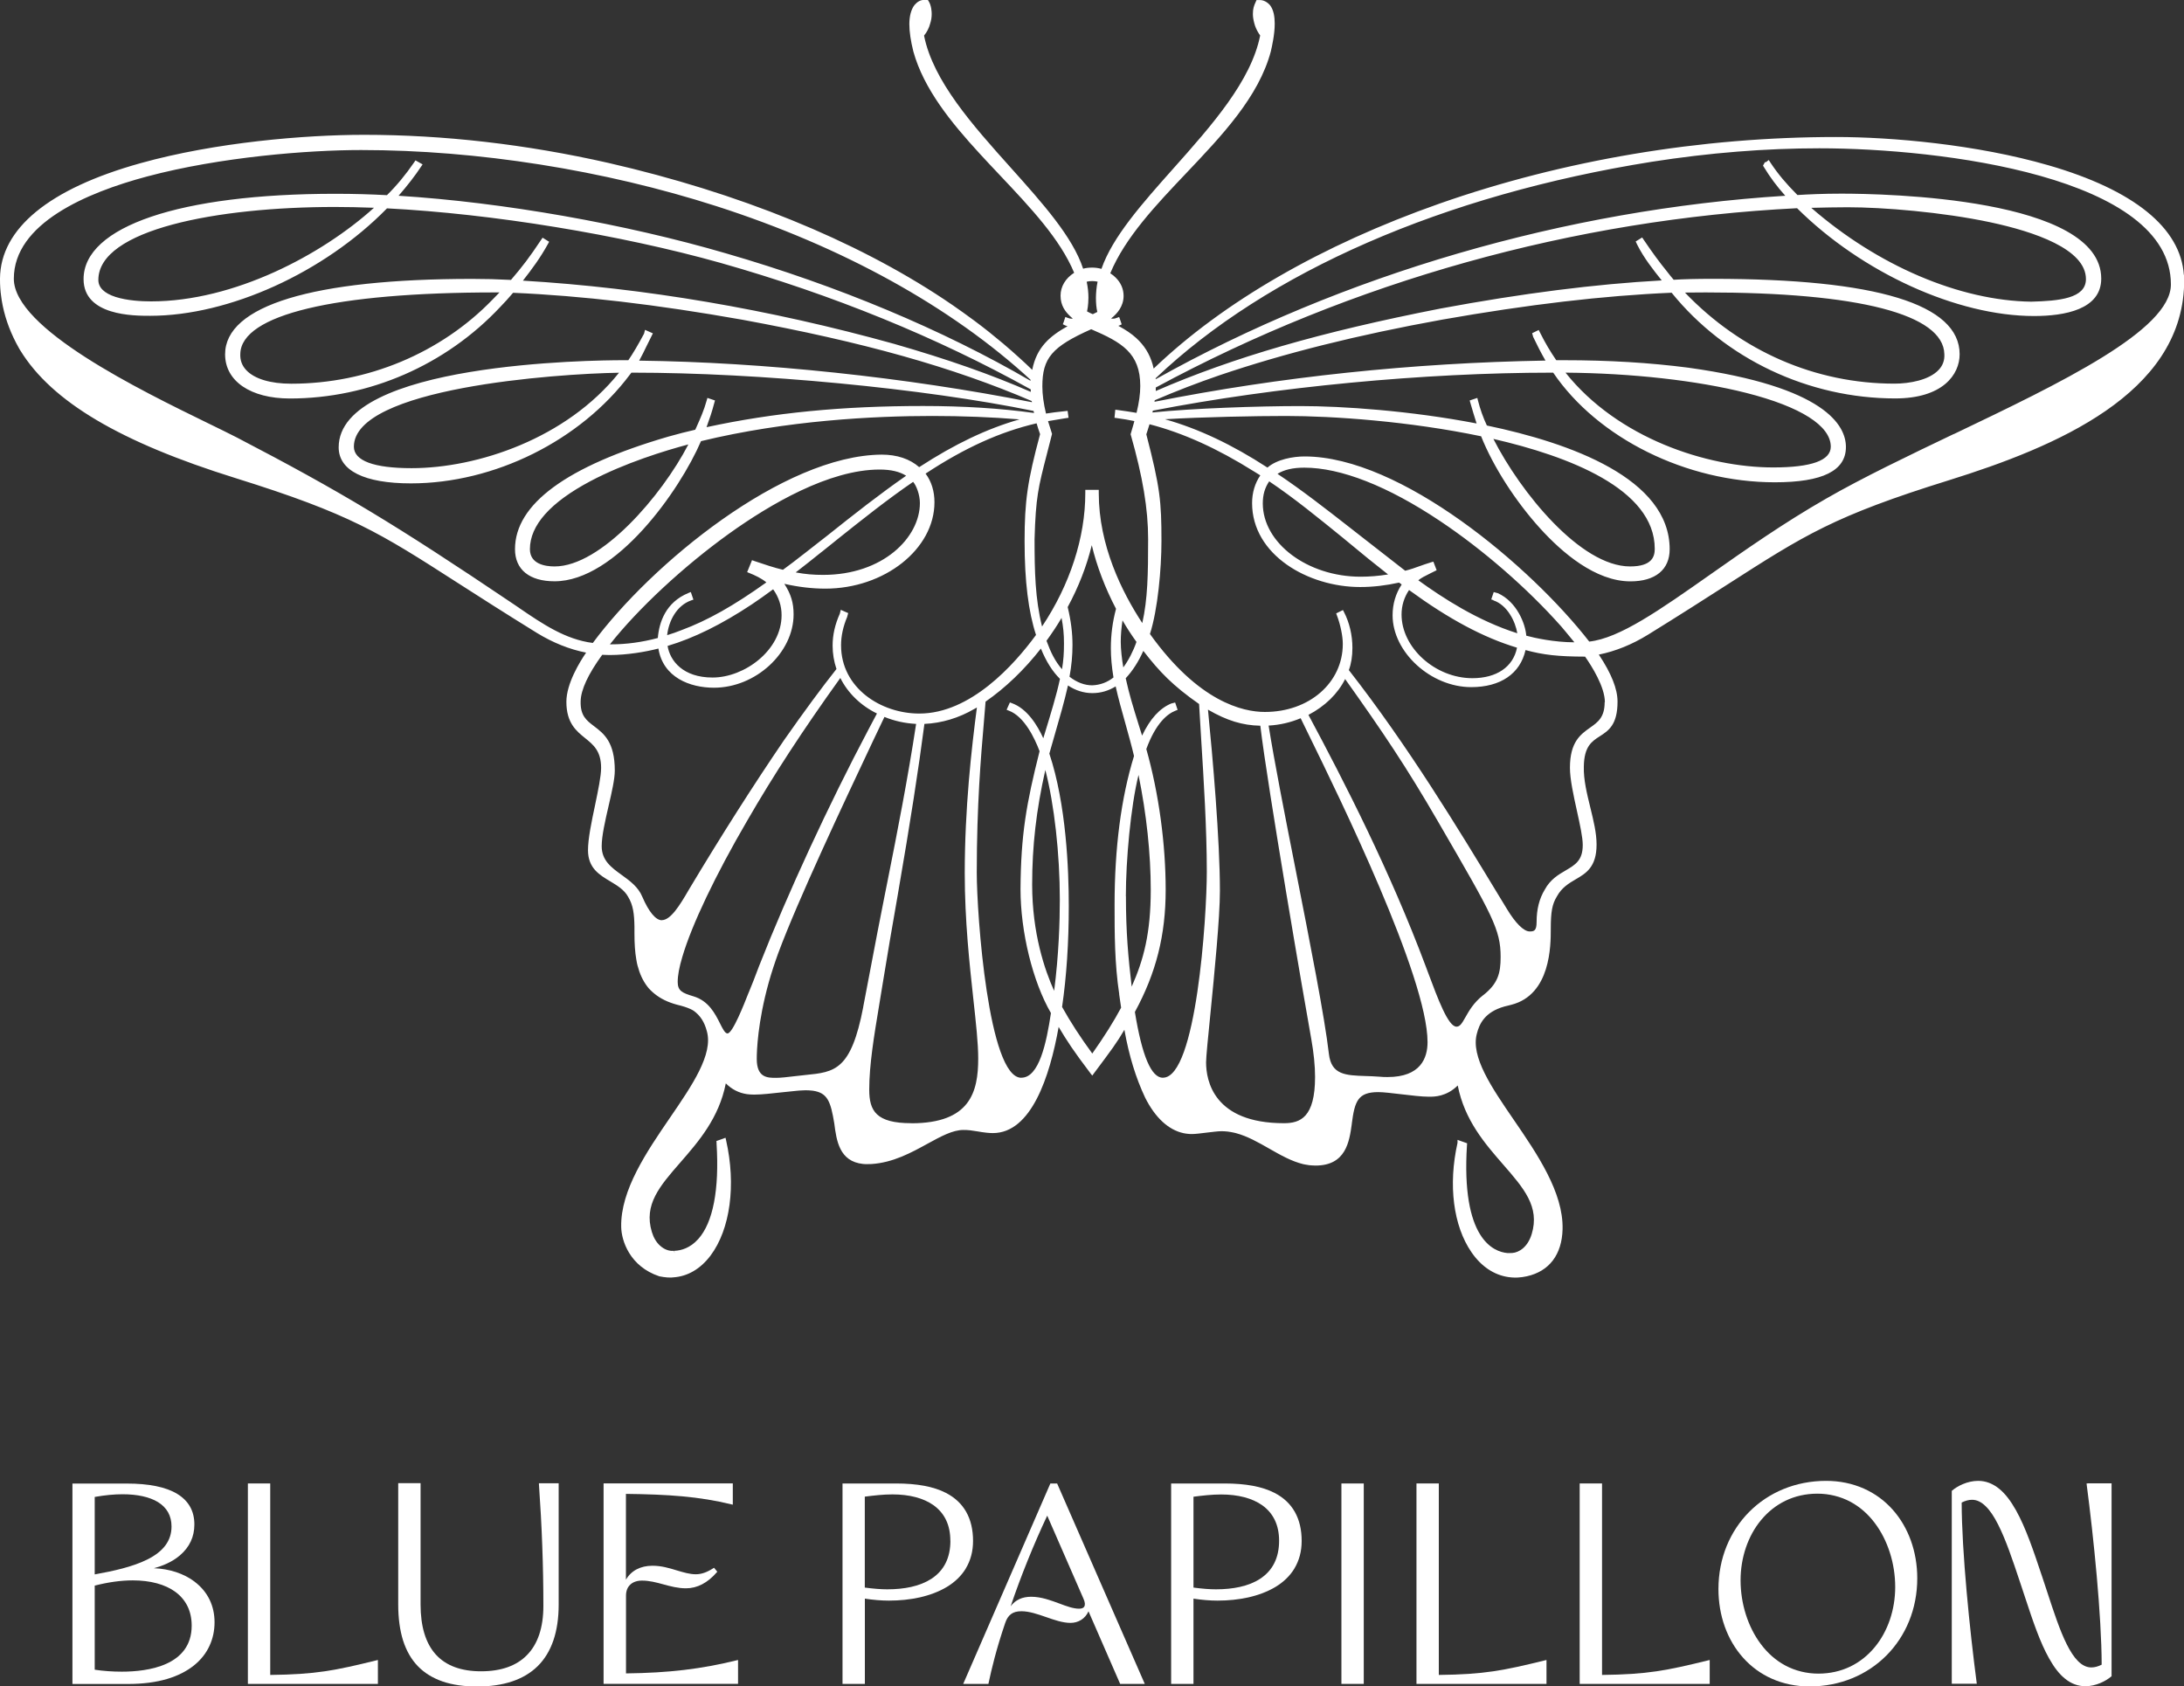 <svg xmlns="http://www.w3.org/2000/svg" id="Layer_1" data-name="Layer 1" viewBox="0 0 300 231.66"><rect x="0" y="0" width="300" height="231.66" fill="#333333" stroke="none"/><defs><style>      .cls-1 {        fill: #fff;      }    </style></defs><path class="cls-1" d="m299.98,37.77c-.43-6.46-6.86-11.67-18.58-15.06-9.9-2.87-21.57-3.89-29.19-3.89-18.61,0-37.44,3.17-54.48,9.15-16.15,5.68-29.71,13.51-39.26,22.66-.33-1.53-1-2.79-2.02-3.83-.12-.13-.25-.25-.38-.37-.65-.59-1.43-1.12-2.45-1.67.07-.02.14-.05.2-.08l.26-.12-.24-.71-.11-.3-.34.12c-.2.08-.31.11-.54.11-.08,0-.16-.01-.23-.03.85-.66,1.72-1.68,1.72-3.11,0-.94-.38-1.81-1.08-2.5-.11-.11-.22-.21-.33-.3-.13-.1-.27-.2-.42-.3,2.04-4.92,6.31-9.41,10.44-13.76,4.89-5.15,9.95-10.47,11.61-16.7.16-.7.54-2.33.54-3.83,0-1.03-.18-1.82-.52-2.35l-.04-.06s-.06-.09-.09-.13c-.37-.43-.89-.7-1.36-.7h-.49l-.08.18c-.3.64-.42,1.02-.42,1.74,0,.39.07.81.2,1.29.11.44.31.89.6,1.36.04.07.09.14.13.19.02.04.05.07.07.11-1.24,6.25-6.66,12.35-11.91,18.25-4.31,4.84-8.38,9.42-9.89,13.8-.46-.12-.87-.17-1.26-.17-.49,0-.89.05-1.26.15-1.43-4.37-5.55-8.97-9.9-13.83-5.27-5.88-10.71-11.95-11.95-18.19.4-.48.69-1.06.84-1.65.14-.43.21-.85.21-1.32,0-.26-.03-1.17-.44-1.79l-.09-.14h-.51c-.49,0-.92.23-1.33.71-.46.61-.7,1.52-.7,2.63,0,1.02.19,2.31.55,3.74,1.43,5.17,5.22,9.79,9.1,14.02.42.45.84.91,1.26,1.36.49.52.98,1.04,1.47,1.56,4.28,4.53,8.32,8.81,10.26,13.46-1.19.76-1.87,1.89-1.87,3.15,0,1.38.69,2.22,1.3,2.8.05.05.1.09.15.14.07.07.15.13.23.2-.05.01-.09.02-.14.02-.19,0-.34-.03-.57-.12l-.31-.12-.24.73-.11.27.26.13c.1.05.23.1.39.14-2.4,1.35-4.24,2.86-4.85,6-.58-.57-1.17-1.12-1.76-1.65-.7-.64-1.45-1.3-2.23-1.96-1.27-1.07-2.58-2.12-3.91-3.11-.52-.38-1.04-.77-1.55-1.13-.03-.02-.06-.05-.07-.05-.92-.66-1.79-1.26-2.65-1.83-12.28-8.15-28.2-14.61-46.05-18.7-11.31-2.56-22.6-3.86-33.56-3.86-8.1,0-20.42,1.02-30.72,3.9C6.73,25.92.07,31.4,0,38.25c0,.05,0,.09,0,.14,0,.79.05,1.57.16,2.32.03.21.06.41.09.63l.02.1c.01.07.02.14.04.22.02.13.04.25.07.37.41,1.97,1.16,3.92,2.21,5.77.05.09.11.19.16.28l.06.09c4.32,7.01,13.7,12.57,29.52,17.5,15.77,4.92,19.79,7.49,30.51,14.38,3.03,1.94,6.45,4.14,10.84,6.85.03.02.06.04.08.05,2.19,1.34,4.46,2.25,6.75,2.7-.89,1.3-2.71,4.26-2.71,6.76,0,2.91,1.37,4.01,2.57,4.98,1.13.91,2.2,1.77,2.2,4.09,0,1.16-.41,3.08-.83,5.12-.48,2.26-.97,4.6-.97,6.19,0,2.45,1.55,3.38,3.06,4.28.98.59,1.91,1.15,2.45,2.12.69,1.14.84,2.33.87,4.12v.07c0,.27,0,.56,0,.86,0,1.4.08,2.56.25,3.54.02.12.04.23.06.33,0,.05.02.1.03.17l.08.34c.3,1.15.73,2.08,1.32,2.86.07.09.15.19.22.28.08.09.16.18.24.25.06.07.13.13.19.18.05.05.09.09.13.12.08.07.16.14.25.21.08.07.17.13.26.2.88.65,1.97,1.11,3.31,1.42.68.18,1.24.39,1.71.65l.06.06h.03c.91.66,1.48,1.55,1.81,2.82.88,3.17-2.01,7.4-5.07,11.87-3.19,4.66-6.8,9.95-6.7,15,.03,1.88,1.17,5.43,5.23,6.78.37.08.74.13,1.11.16.13.01.25.01.38.01h.19s.22-.02.22-.02c1.98-.12,3.75-1.15,5.14-2.99,2.71-3.61,3.53-9.69,2.14-15.84l-.08-.35-.34.13-.54.19-.37.13.02.24s0,.1,0,.12c.39,6.31-.48,10.84-2.52,13.11-1.13,1.26-2.38,1.57-3.21,1.61h-.06s.02.32.02.32l-.06-.31s-.08,0-.12,0-.08,0-.13,0c-.04,0-.08,0-.12,0-.32-.02-.96-.15-1.59-.74-.49-.45-.86-1.07-1.1-1.86-1.14-3.75,1.09-6.31,3.91-9.54,2.49-2.86,5.31-6.09,6.25-10.87.82.82,1.79,1.32,2.9,1.48.09.01.18.02.28.03.26.03.49.03.65.03h.2c.9,0,2.32-.16,3.68-.31.74-.08,1.44-.16,2.04-.21l.34-.03c.05,0,.1,0,.17-.01.24-.02.45-.03.64-.03h.07c.28,0,.54.01.79.04l.2.02c2.04.29,2.45,1.53,2.94,4.49.3,2.33.68,5.23,3.95,5.57.1.01.2.02.3.02.1,0,.2,0,.3,0,0,0,.14,0,.14,0,.14,0,.28,0,.43-.01,2.95-.19,5.47-1.57,7.69-2.79,1.86-1.02,3.46-1.89,4.92-1.89.16,0,.32,0,.48.01.16.01.31.03.47.04.34.04.68.1,1.01.15.41.07.83.14,1.24.18.31.03.59.05.85.05,5.28,0,7.82-7.74,9.04-14.58,1.15,1.93,2.03,3.28,4.32,6.3.01.02.03.04.04.06l.26.32.25-.34c2.43-3.25,3.08-4.11,4.16-5.95.65,3.62,1.57,6.6,2.85,9.32,1.38,2.75,3.2,4.43,5.27,4.88.17.04.34.06.51.08.2.03.41.04.65.04.48,0,1.25-.1,2.06-.2.76-.09,1.54-.19,1.99-.19.28,0,.57.02.86.05h.03s.03.01.03.01c.21.03.44.06.75.13.1.02.2.05.3.07,1.6.42,3.12,1.29,4.59,2.13,1.51.86,3.06,1.75,4.69,2.14.11.03.23.05.31.06.06.02.12.02.14.02h0c.11.02.22.04.35.06.13.02.26.03.39.03.16.01.32.02.48.02,4.2,0,4.65-3.31,4.99-5.73v-.05c.4-3.06.83-4.31,3.64-4.31.71,0,1.92.15,3.2.3,1.36.16,2.77.33,3.67.33h.22c.59,0,2.27,0,3.82-1.54.94,4.79,3.76,8.01,6.25,10.87,2.82,3.24,5.05,5.79,3.91,9.54-.55,1.81-1.75,2.53-2.67,2.6h-.05c-.08,0-.18.01-.28.01-.08,0-.15,0-.22,0-.02,0-.11,0-.11,0-1.94-.17-6.38-1.96-5.56-14.84l.02-.24-.9-.32-.42-.15v.41c-1.3,5.79-.58,11.41,1.92,15.03,1.34,1.95,3.1,3.13,5.08,3.41.15.02.3.04.46.05.15.01.29.02.44.02.13,0,.26,0,.39-.01.4-.02.82-.08,1.23-.17,3.08-.68,4.82-2.98,4.91-6.46.13-5.06-3.5-10.36-6.7-15.03-3.06-4.46-5.94-8.68-5.07-11.85.34-1.33,1.08-2.96,3.78-3.72.15-.04.31-.08.45-.11.18-.04.36-.08.51-.13,5.41-1.39,5.41-8.17,5.41-10.4,0-2.38.19-3.42.84-4.48.68-1.24,1.65-1.8,2.58-2.35,1.41-.82,2.87-1.68,2.87-4.77,0-1.6-.42-3.3-.86-5.1-.46-1.88-.94-3.82-.89-5.61.04-2.79,1.09-3.46,2.19-4.17,1.2-.77,2.44-1.57,2.44-4.76,0-1.74-.84-3.86-2.57-6.46,2.29-.46,4.56-1.38,6.75-2.73,4.39-2.71,7.81-4.91,10.84-6.85,10.72-6.88,14.73-9.46,30.5-14.37,14.81-4.62,31.88-11.85,32.31-26.89,0-.22.01-.43.01-.65,0-.23,0-.46-.02-.68Zm-149.95.84c.28,0,.53.03.74.08-.16.7-.23,1.68-.23,2.23,0,.74.06,1.38.19,1.93l-.62.31c-.23-.1-.52-.23-.79-.38.18-.76.19-1.77.19-1.9,0-.71-.08-1.43-.24-2.18.21-.06.46-.09.75-.09Zm-.15,6.61c4.21,1.81,6.75,3.27,6.75,7.8,0,1.09-.17,2.3-.51,3.69h-.02c-.83-.14-1.62-.26-2.58-.39l-.32-.04-.11,1.11.3.04c.95.13,1.71.26,2.43.41l-.07.27c-.14.51-.24.87-.42,1.45l-.03.09.03.09c1.64,5.76,2.38,10.17,2.38,14.29,0,4.9-.06,8.23-.8,11.56-2.82-4.29-5.98-10.69-5.98-17.84v-.46h-1.85v.46c0,6.09-2.11,12.57-5.94,18.31-.95-3.82-1.03-7.57-1.03-12.02.16-5.74.54-7.19,1.65-11.5.21-.83.46-1.76.73-2.85l.02-.09-.55-1.75c.77-.14,1.54-.26,2.28-.38l.54-.08-.13-.95-.54.06c-.76.08-1.61.17-2.43.31-.33-1.37-.5-2.63-.5-3.73,0-3.9,1.32-5.45,6.7-7.85Zm6.23,42.95c-.45,1.29-1.1,2.55-1.81,3.51-.19-1.1-.35-2.49-.35-3.51,0-.92.08-1.87.24-2.95.55.95,1.18,1.93,1.92,2.96Zm-3.16,4.89c-.84.67-1.83,1.04-2.92,1.08-1.06,0-2.11-.4-3.12-1.18.28-1.52.41-2.94.41-4.35,0-1.68-.21-3.34-.66-5.22,1.49-2.75,2.6-5.6,3.31-8.5.67,2.83,1.85,5.93,3.33,8.74-.48,1.8-.71,3.57-.71,5.42,0,1.24.12,2.56.36,4.01Zm-6.8-4.65c0,1.36-.07,2.29-.27,3.52-.97-1.12-1.56-2.35-2.13-3.91.81-1.12,1.48-2.13,2.07-3.14.23,1.29.33,2.13.33,3.52Zm-74.82-4.89c-.31-.21-.62-.42-.93-.63-16.16-10.89-23.59-15.36-37.86-22.79-1.01-.52-2.38-1.19-3.96-1.96C19.26,53.59,1.9,45.14,1.9,38.29c0-7.58,9.96-11.82,18.31-14.05,10.05-2.68,22.12-3.63,29.39-3.63,16,0,33.34,2.74,48.84,7.72,17.3,5.56,32.21,13.8,43.12,23.84v.14c-12.08-7.03-26.53-13.08-41.81-17.5-13.91-4.07-30.67-7.02-45-7.92,1.21-1.39,2.26-2.74,3.11-4.03l.19-.28-.98-.55-.16.24c-1.2,1.75-2.43,3.23-3.76,4.54-2.2-.12-4.52-.19-7.09-.19-21.33,0-34.58,4.49-34.58,11.72,0,5.04,6.88,5.04,9.14,5.04,10.84,0,23.9-5.93,32.54-14.76,14.45.74,31.99,3.61,45.81,7.49,15.39,4.36,29.72,10.21,42.62,17.38,0,.1,0,.21,0,.34-5.43-2.38-11.39-4.47-18.72-6.58-17.19-4.78-34.36-7.7-51.04-8.7,1.22-1.56,2.4-3.14,3.46-5.08l.14-.26-.9-.56-.17.25c-1.7,2.55-2.55,3.65-4.17,5.55-1.93-.1-3.53-.14-5.32-.14-21.9,0-33.95,3.68-33.95,10.36,0,3.68,3.49,6.07,8.9,6.07,10.87,0,21.4-4.58,28.89-12.57.58-.58,1.12-1.2,1.68-1.85l.09-.1c9.4.4,19.7,1.61,31.49,3.7,16.62,3.06,28.89,6.51,39.75,11.17l.03.16c-17.27-3.42-36.87-5.5-53.95-5.71.36-.64.67-1.29.98-1.93.22-.44.43-.89.66-1.33l.24-.49-1.08-.48-.13.52c-.83,1.55-1.5,2.69-2.16,3.65-.24,0-.5,0-.76,0-4,0-39.03.34-39.03,11.97,0,3.19,3.52,4.95,9.92,4.95,11.47,0,23.28-5.87,30.09-14.95l.2-.26h.18c17.35,0,39.95,2.16,55.06,5.26.02.09.04.18.07.28-4.6-.64-9.72-.96-15.25-.96-11.07,0-20.54.92-29.74,2.91.52-1.46.69-1.93,1.08-3.38l.08-.29-1.04-.35-.09.32c-.38,1.39-.91,2.56-1.42,3.7l-.16.35c-1.15.26-2.4.58-3.71.95-13.96,4.07-21.05,9.27-21.05,15.46,0,2.8,1.98,4.41,5.43,4.41,8.42,0,17.2-12.45,20.12-19.25,11.8-2.86,23.77-3.46,31.75-3.46,4.12,0,8.23.16,12,.47-4.46,1.27-8.89,3.38-13.78,6.56-1.28-1.13-3.05-1.72-5.15-1.72-13.53.1-31.67,15.04-39.68,25.87-3.76-.48-6.85-2.58-10.11-4.8Zm-19.96-54.98c-7.17,6.48-19.23,12.86-30.62,12.86-1.36,0-3.3-.11-4.87-.61-1.57-.51-2.37-1.29-2.37-2.34,0-6.92,16.32-10.02,32.49-10.02,1.7,0,3.51.04,5.37.11Zm17.23,11.64l-.94.97c-7.11,7.35-17.19,11.56-27.65,11.56-2.85,0-5.04-.66-6.17-1.85-.6-.63-.88-1.39-.83-2.27.14-5.35,12.93-8.42,35.08-8.42.17,0,.34,0,.52,0Zm16.43,11.02c-7.23,9.05-19.45,13.11-28.5,13.11-5.18,0-7.92-1.02-7.92-2.95,0-8.06,27.74-10.02,36.42-10.16Zm9.52,9.86c-3.66,7.06-12,16.75-18.37,16.75-1.27,0-3.39-.31-3.39-2.37,0-3.28,2.8-6.42,8.32-9.35,4.73-2.5,10.21-4.18,13.44-5.04Zm9.03,15.99l-.28-.1-.67,1.64.29.12c.8.32,1.68.73,2.35,1.29-4.49,3.21-8.1,5.24-11.66,6.56-.68.28-1.33.49-1.97.69.22-1.95,1.29-4.07,3.31-4.78l.3-.1-.36-1.05-.31.13c-3.14,1.28-4.04,4.03-4.22,6.19-2.19.58-4.32.87-6.35.87-.08,0-.15,0-.23,0,3.93-4.97,10.16-10.75,16.4-15.23,5.59-4,13.71-8.78,20.65-8.78,1.54,0,2.74.28,3.64.85-3.63,2.52-7.1,5.25-10.9,8.28-.49.37-.98.75-1.45,1.13-.47.37-.95.75-1.43,1.12l-.48.37c-.76.59-1.7,1.33-2.66,2.02-1.22-.29-2.47-.71-3.98-1.22Zm3.78,7.46c0,4.82-5.1,8.56-9.48,8.56-4.05,0-5.84-2.28-6.18-4.34,3.62-1.08,7.41-2.95,11.57-5.71.9-.6,1.83-1.26,2.93-2.07.77,1.07,1.16,2.26,1.16,3.56Zm5.53-8.71c.56-.45,1.11-.89,1.66-1.33l.43-.35c3.39-2.7,6.88-5.49,10.45-7.93.46.53.93,1.79.93,2.91,0,4.75-5.08,9.87-13.28,9.87-1.36,0-2.42-.09-3.78-.34,1.2-.92,2.41-1.89,3.58-2.83Zm-21.98,50.61c-.83,0-1.79-1.15-2.68-3.22-.56-1.36-1.71-2.19-2.83-3-1.42-1.02-2.75-1.99-2.75-3.95,0-1.41.48-3.51.95-5.54.44-1.9.85-3.69.85-4.85,0-3.93-1.51-5.08-2.84-6.09-1.07-.81-1.91-1.46-1.85-3.45.04-1.58,1.04-3.72,2.96-6.36.32.02.67.03,1.02.03,2.39,0,4.96-.44,6.7-.89.64,3.96,4.32,5.38,7.63,5.38,5.73,0,10.94-4.8,10.94-10.07,0-1.58-.35-2.77-1.27-4.2,1.94.44,3.84.66,5.63.66,8.12,0,14.99-5.43,14.99-11.87,0-1.52-.42-2.87-1.22-3.93,5.39-3.55,10.25-5.75,15.25-6.91.12.43.27.9.48,1.49-1.73,6.42-2.13,9.19-2.13,14.71s.53,9.68,1.57,12.87c-3,4.1-8.99,10.8-16.03,10.8-5.28,0-10.75-3.51-10.75-9.38,0-1.28.29-2.6.85-3.92v-.02s.13-.48.13-.48l-1.02-.45-.13.53c-.67,1.5-.99,2.93-.99,4.39,0,1.09.18,2.17.53,3.21-2.11,2.67-4.34,5.69-7.2,9.77-4.24,6.22-8.64,13.13-13.08,20.55-1.27,2.2-2.51,4.18-3.72,4.18Zm11.93,9.93c-.66,1.68-2.21,5.62-2.91,5.62-.34,0-.66-.64-1.03-1.38-.66-1.31-1.55-3.1-3.65-3.72-1.57-.47-2.16-.76-2.16-1.99,0-.86.21-2.01.64-3.44,1.3-4.41,4.54-11.2,8.87-18.63,3.68-6.37,7.65-12.45,12.83-19.67,1.02,2.06,2.82,3.81,5.03,4.88l-1.16,2.19c-5.47,10.34-11.09,22.49-15.03,32.5-.56,1.5-1.01,2.65-1.42,3.63Zm15.74,1.98c-1.68,8.73-3.91,8.95-7.96,9.35l-.53.06c-.3.03-.61.07-.91.1-.99.12-1.93.23-2.57.23-1.18,0-2.66,0-2.66-2.61,0-1.08.12-5.02,1.65-10.51.38-1.35.82-2.69,1.3-4.01,2.73-7.34,8.9-20.42,12.98-29.07l.42-.88,1.19-2.5c1.36.56,2.82.88,4.35.96-1.15,7.56-2.56,14.73-3.94,21.67l-.4,2c-.68,3.39-1.3,6.66-1.9,9.82-.35,1.84-.69,3.64-1.03,5.4Zm6.6,15.97c-4.83,0-5.78-1.69-5.78-4.61,0-3.39.66-7.37,1.36-11.58.17-1.01.34-2.03.5-3.05.61-3.8,1.31-7.85,2.06-12.13l.08-.48c1.61-9.31,2.78-16.84,3.58-23,2.37-.1,4.75-.82,6.88-2.07.11-.06.22-.12.33-.18-.74,5.62-1.67,13.86-1.67,22.76,0,6.52.66,12.49,1.18,17.28.36,3.26.67,6.08.67,8.17,0,4.62-1.11,8.9-9.19,8.9Zm15.11-6.24c-4.52,0-6.12-22.46-6.12-28.2,0-9.27.58-15.99.96-20.44.1-1.15.19-2.16.25-3.03,2.76-1.92,5.31-4.37,7.6-7.29.73,1.79,1.59,3.15,2.62,4.16-.43,2.1-1.38,5.17-2,7.21-.11.35-.21.67-.29.95-.79-1.74-2.2-4.07-4.32-4.82l-.27-.1-.45,1.01.31.12c2.13.8,3.55,3.79,4.22,5.57-1.81,7.18-2.57,11.42-2.62,18.94,0,5.89,1.68,12.72,4.18,17.03-.62,4.16-1.64,8.88-4.06,8.88Zm4.51-11.94c-1.3-2.86-3.02-7.93-3.02-14.6,0-5.3.56-10.21,1.81-15.74,1.22,4.7,1.99,11.5,1.99,17.79,0,3.02-.14,7.58-.78,12.55Zm8.93.46l.27,1.85c-1.03,1.93-2.3,3.94-3.96,6.3-1.65-2.25-3.01-4.35-4.15-6.4.61-4.17.92-8.84.92-13.88s-.35-13.95-2.67-20.92c.24-.83.47-1.62.68-2.38.74-2.56,1.39-4.8,1.88-6.98,1.03.69,2.18,1.05,3.35,1.05s2.21-.32,3.2-.92c.34,1.56.84,3.33,1.32,5.04.45,1.62.88,3.15,1.2,4.52-1.77,5.73-2.67,12.61-2.67,20.44,0,3.94,0,8.02.64,12.28Zm.92-13.45c0-4.94.66-12.31,1.74-16.67,1.1,5.4,1.68,10.84,1.68,15.79,0,5.96-.99,9.64-2.62,13.29-.47-4.01-.79-7.45-.79-12.41Zm5.1,24.93c-1.6,0-2.87-2.96-3.86-9.04,2.92-5.37,4.23-10.55,4.23-16.78s-.92-13.18-2.66-19.34c1.32-3.59,2.92-4.85,4.02-5.27l.28-.11-.34-1.01-.5.13h-.02c-1.6.66-2.92,2.11-4.02,4.42l-.31-.98c-1.04-3.35-1.41-4.53-1.94-6.9.96-1.03,1.77-2.3,2.42-3.76,2.22,2.87,4.04,4.77,7.66,7.3.08,1.41.18,3.09.29,4.87.34,5.45.77,12.23.77,18.16,0,6.24-1.44,28.3-6.02,28.3Zm16.62,6.24c-9.66,0-10.7-5.85-10.7-8.36,0-.72.26-3.33.59-6.63.55-5.59,1.31-13.24,1.31-16.91,0-7.1-1-18.4-1.64-24.91,2.6,1.51,4.73,2.16,7.19,2.21.98,8.3,6.12,38.19,6.99,42.98.35,1.96.53,3.73.53,5.26,0,5.59-2.05,6.36-4.27,6.36Zm14.24-6.34c-.33,0-.71,0-1.15-.05-.64-.05-1.27-.07-1.87-.09-2.74-.09-4.72-.15-5.05-3.04-.58-5.04-2.59-15.23-4.53-25.1-1.53-7.75-2.97-15.08-3.75-20,1.52-.08,3.03-.43,4.4-1.01l1.25,2.56c4,8.16,16.18,33.01,16.18,41.93,0,2.19-.95,4.8-5.49,4.8Zm13.11-11.24c-1.3,1.02-1.95,2.18-2.43,3.03-.48.85-.75,1.29-1.22,1.29-1.14,0-2.54-3.77-3.9-7.41l-.34-.91c-4.89-13.06-11.15-25.27-16.1-34.51,2.27-1.18,4.04-2.91,5.04-4.92,5.15,7.23,8.42,12.08,12.73,19.52l.26.45c7.26,12.51,8.37,14.44,8.37,18.21,0,2.23-.37,3.66-2.41,5.26Zm16.7-40.26c0,2.09-.93,2.75-2.01,3.51-1.3.92-2.76,1.96-2.76,5.5,0,1.58.49,3.79.96,5.93.41,1.86.8,3.62.8,4.69,0,2.12-1.04,2.72-2.35,3.49-.99.58-2.11,1.23-2.87,2.64-.75,1.24-1.12,2.69-1.12,4.45,0,1.2-.36,1.29-.95,1.29-.81,0-1.95-1.13-3.14-3.11l-.87-1.43c-5.95-9.82-12.69-20.93-20.83-31.36.33-.88.49-1.91.49-3.06,0-1.74-.41-3.48-1.16-4.92l-.14-.27-.93.46.1.27c.48,1.26.81,2.84.81,3.93,0,5.32-4.6,9.34-10.7,9.34-3.04,0-9.12-1.39-15.79-10.71,1.08-3.37,1.58-8.95,1.58-12.77,0-5.45-.18-7.33-2.08-14.66.05-.17.11-.33.16-.49.1-.3.19-.59.28-.89,4.6,1.19,9.29,3.31,14.33,6.47l.89.55c-.74,1.08-1.13,2.39-1.13,3.81,0,7.12,7.7,11.53,14.84,11.53,1.75,0,3.55-.21,5.35-.61.12.08.24.17.36.26-.82,1.23-1.25,2.68-1.25,4.23,0,5.07,5.25,9.87,10.8,9.87,4.03,0,6.73-1.85,7.46-5.09,2.48.67,4.48.89,8.18.9.89,1.27,2.72,4.14,2.72,6.27Zm-15.29-13.98c1.93.64,3.03,2.92,3.29,4.52-5.51-1.74-10.33-4.92-13.6-7.28.44-.35.87-.56,1.71-.98l.81-.4-.45-1.18-.28.08c-.69.21-1.19.39-1.67.56-.6.22-1.13.41-1.92.61l-6.26-4.88-1.37-1.07c-3.19-2.49-6.49-5.07-9.91-7.36.91-.57,2.12-.85,3.68-.85,5.02,0,11.46,2.53,18.62,7.31,5.93,3.96,12.01,9.25,16.68,14.51.2.25.41.5.63.75.39.46.78.93,1.17,1.42-2.78,0-5.53-.61-6.61-.91-.11-1.6-1.29-4.68-3.93-5.85h-.03s-.51-.14-.51-.14l-.34,1.01.3.1Zm3.25,6.5c-.52,2.63-2.79,4.19-6.13,4.19-5.09,0-9.73-4.17-9.73-8.75,0-1.2.35-2.35,1.03-3.36,5.49,4,10.21,6.53,14.83,7.92Zm-23.79-14.99l.35.29c2.14,1.78,3.97,3.27,5.73,4.64-1.3.21-2.56.31-3.78.31-7.28,0-13.43-4.61-13.43-10.07,0-1.18.28-2.15.88-3.03,3.44,2.31,6.74,5.01,10.24,7.85Zm83.78-14.36c-6.14,2.94-12.48,5.97-17.52,8.87-5.87,3.36-11.17,7.09-15.84,10.37-7.01,4.93-12.56,8.83-16.71,9.27-8.01-10.31-25.87-25.43-39.1-25.43-1.58,0-3.81.4-5.1,1.53-4.84-3.15-9.47-5.34-14.08-6.64,5.14-.31,12.49-.45,16.6-.45,6.52,0,16.97.73,26.83,2.79,1.62,4.09,4.71,8.92,8.11,12.66,3.01,3.32,7.61,7.27,12.4,7.27,3.42,0,5.39-1.61,5.39-4.41,0-9.71-13.62-14.6-25.11-17-.51-1.08-.93-2.27-1.23-3.46l-.08-.33-1.05.35.08.29c.29,1.03.58,1.96.87,2.87-9.13-1.76-18.45-2.39-24.21-2.39s-14.84.31-20.32.88l.06-.25c16.8-3.27,37.28-5.22,54.82-5.22h.17c6.12,9.02,18.33,15.06,30.44,15.06,6.58,0,9.77-1.59,9.77-4.85,0-2.94-2.81-8.27-21.63-10.89-5.32-.69-10.91-1.03-17.09-1.03-.35,0-.71,0-1.07,0-.82-1.19-1.53-2.4-2.17-3.68l-.24-.47-.9.44.13.47v.02c.55,1.16,1.1,2.23,1.7,3.27-18.31.32-36.38,2.22-53.71,5.66l.04-.21c2.98-1.28,5.89-2.4,8.89-3.43,8.97-3.04,18.97-5.54,30.57-7.64,11.86-2.09,22.18-3.3,31.54-3.7,7.36,9.1,18.82,14.52,30.71,14.52,6.53,0,8.85-3.27,8.85-6.07,0-6.87-11.41-10.36-33.9-10.36-2.27,0-4.13.05-5.38.13-.32-.37-.61-.74-.89-1.1l-.07-.09c-.98-1.2-1.99-2.58-3.1-4.22l-.27-.4-.89.55.22.46c.9,1.79,2.14,3.37,3.36,4.89-9.11.5-19.07,1.76-30.43,3.87-16.37,3.21-28.46,6.7-39.07,11.32,0-.16,0-.32,0-.48,27.01-14.59,57.46-23.1,88.09-24.63,8.92,8.86,21.98,14.81,32.54,14.81,4.21,0,9.24-.89,9.24-5.14,0-11.11-29.75-11.67-35.71-11.67-2.45,0-4.59.1-6.02.19-1.57-1.58-2.67-2.89-3.66-4.38l-.28-.43-.38.29h-.14l-.27.48.15.24c.79,1.31,1.76,2.62,2.91,3.9-30.16,1.89-60.82,10.82-86.48,25.2,0-.04,0-.08-.01-.13,15.36-14.62,39.56-25.18,68.16-29.74,7.86-1.23,15.6-1.85,23.01-1.85,16.7,0,48.29,3.91,48.29,18.7,0,6.29-15.15,13.54-29.8,20.55Zm-63.24.67c10.27,2.36,22.17,6.86,22.17,15.1,0,1.04-.35,2.42-3.39,2.42-6.82,0-15.07-10.23-18.77-17.51Zm9.92-9.1c9.08.07,18.09,1.08,24.81,2.78,7.49,1.9,11.62,4.52,11.62,7.39,0,1.89-2.66,2.85-7.92,2.85-9.11,0-21.36-4.03-28.51-13.01Zm16.39-11c.6-.01,1.55-.02,2.86-.02,21.02,0,32.66,3.01,32.78,8.48.05.83-.21,1.56-.78,2.16-1.31,1.4-4,1.89-6.07,1.89-10.86,0-21.06-4.44-28.79-12.52Zm17.37-11.64c1.74-.04,3.39-.08,4.99-.08,4.79,0,12.97.65,19.62,2.07,5.98,1.28,13.11,3.67,13.11,7.8,0,2.67-3.73,3-7.53,3.1-9.84-.14-21.08-4.95-30.2-12.89Z"></path><g><path class="cls-1" d="m37.12,230.08v-26.3h-3.07v27.53h17.86v-3.28l-.14.03c-5.8,1.43-8.41,1.95-14.65,2.02Z"></path><path class="cls-1" d="m26.75,217.28c-1.49-1.13-3.47-1.78-5.62-1.86,1.11-.29,2.47-.81,3.59-1.77,1.31-1.12,1.98-2.54,1.98-4.24,0-1.85-.8-3.26-2.37-4.21-1.56-.94-3.88-1.41-6.91-1.41h-7.47v27.53h7.65c2,0,3.81-.23,5.36-.69,1.45-.43,2.69-1.06,3.7-1.87.94-.76,1.66-1.67,2.13-2.71.45-.98.68-2.06.68-3.2,0-2.29-.94-4.21-2.73-5.57Zm-.42,6.03c0,5.5-6.01,6.32-9.59,6.32-1.28,0-2.56-.09-3.73-.27v-11.55c1.87-.48,3.63-.72,5.22-.72,2.43,0,4.46.55,5.86,1.58.72.53,1.27,1.18,1.65,1.94.39.79.59,1.69.59,2.69Zm-13.32-7.03v-10.65c1.4-.25,2.69-.37,3.83-.37,2.03,0,3.7.37,4.85,1.07,1.24.76,1.87,1.89,1.87,3.36,0,1.93-1.09,3.42-3.34,4.54-2.01,1-4.64,1.58-7.21,2.04Z"></path><path class="cls-1" d="m74.15,203.75h-.12v.12c.41,5.83.61,11.31.61,16.73,0,2.96-.76,5.24-2.26,6.76-1.45,1.48-3.57,2.22-6.3,2.22-5.51,0-8.31-3.1-8.31-9.2v-16.64h-3.07v16.68c0,1.88.23,3.54.67,4.94.45,1.4,1.13,2.59,2.03,3.52.9.93,2.04,1.63,3.4,2.1,1.34.46,2.94.69,4.74.69,3.63,0,6.42-.94,8.3-2.78,1.92-1.89,2.9-4.73,2.9-8.46v-16.68h-2.6Z"></path><path class="cls-1" d="m101.38,231.31v-3.28l-.14.03c-4.92,1.21-9.35,1.74-15.25,1.81v-10.69c0-.63.2-1.15.59-1.51.38-.36.94-.55,1.61-.55,1.01,0,1.95.25,2.94.52.99.27,2.01.54,3.1.54,1.54,0,2.97-.74,4.24-2.21l.06-.07-.06-.07-.32-.39-.06-.08-.09.05c-.9.58-1.65.84-2.43.84-.84,0-1.69-.26-2.6-.53-1.04-.32-2.12-.64-3.34-.64-1.66,0-2.94.68-3.65,1.92v-11.79c5.77.07,10.01.34,14.54,1.45l.14.03v-2.92h-17.75v27.53h18.46Z"></path><path class="cls-1" d="m177.8,215.46c.66-1.09,1-2.36,1-3.78,0-3.11-1.26-5.34-3.73-6.61-1.7-.87-3.94-1.29-6.87-1.29h-7.33v27.53h3.07v-11.71c1.12.17,2.26.27,3.3.27,1.49,0,2.91-.15,4.23-.44,1.41-.32,2.66-.8,3.7-1.42,1.14-.68,2.02-1.54,2.63-2.54Zm-13.86-9.86c1.23-.16,2.54-.31,3.8-.31,2.32,0,4.27.51,5.64,1.48,1.54,1.1,2.32,2.74,2.32,4.88,0,2.34-.88,4.1-2.62,5.23-.76.5-1.69.87-2.77,1.11-.98.22-2.09.33-3.28.33-.87,0-1.88-.08-3.09-.24v-12.49Z"></path><path class="cls-1" d="m220.06,230.08v-26.3h-3.07v27.53h17.86v-3.28l-.14.03c-5.81,1.43-8.42,1.95-14.65,2.02Z"></path><path class="cls-1" d="m132.66,215.46c.66-1.09,1-2.36,1-3.78,0-3.11-1.26-5.34-3.73-6.61-1.7-.87-3.94-1.29-6.87-1.29h-7.33v27.53h3.07v-11.71c1.12.17,2.25.27,3.3.27,1.49,0,2.92-.15,4.23-.44,1.41-.32,2.66-.8,3.7-1.42,1.14-.68,2.02-1.54,2.63-2.54Zm-2.11-3.81c0,2.34-.88,4.1-2.62,5.23-.76.49-1.69.87-2.77,1.11-.98.22-2.09.33-3.28.33-.87,0-1.88-.08-3.09-.24v-12.49c1.23-.16,2.54-.31,3.8-.31,2.32,0,4.27.51,5.63,1.48,1.54,1.1,2.32,2.74,2.32,4.88Z"></path><path class="cls-1" d="m286.74,203.78h-.13l.02.13c.95,7.23,2.05,18.03,2.06,24.76-.49.25-.97.38-1.42.38-2.67,0-4.31-5.02-6.05-10.34-.24-.74-.49-1.5-.74-2.24l-.07-.2c-1.05-3.15-2.14-6.4-3.49-8.81-.73-1.3-1.47-2.26-2.27-2.92-.89-.74-1.88-1.12-2.92-1.12-1.49,0-2.87.72-3.59,1.34l-.04.03v26.5h3.44l-.02-.13c-.95-7.23-2.05-18.03-2.06-24.76.49-.25.98-.38,1.42-.38.67,0,1.29.3,1.91.92.57.56,1.12,1.38,1.68,2.49,1.06,2.09,1.98,4.83,2.95,7.74.11.32.21.64.32.96.15.44.3.89.44,1.33,1.04,3.14,2.02,6.11,3.3,8.37.69,1.23,1.39,2.13,2.16,2.75.85.7,1.8,1.05,2.81,1.05,1.47,0,2.83-.72,3.56-1.34l.04-.03v-26.5h-3.31Z"></path><path class="cls-1" d="m256.02,204.48c-1.58-.7-3.32-1.06-5.18-1.06-8.43,0-14.79,6.39-14.79,14.86,0,3.65,1.2,7,3.39,9.44,1.11,1.24,2.44,2.21,3.95,2.88,1.58.7,3.32,1.06,5.18,1.06,8.43,0,14.79-6.39,14.79-14.86,0-3.65-1.21-7-3.39-9.44-1.11-1.24-2.44-2.21-3.95-2.88Zm-1.84,24.44c-1.34.65-2.83.98-4.41.98s-3.16-.38-4.54-1.12c-1.28-.69-2.41-1.67-3.35-2.93-1.78-2.36-2.79-5.56-2.79-8.77,0-1.56.25-3.07.73-4.49.49-1.43,1.19-2.71,2.1-3.8.94-1.13,2.05-2.01,3.32-2.63,1.34-.65,2.83-.98,4.41-.98s3.16.38,4.54,1.12c1.28.69,2.41,1.67,3.35,2.93,1.78,2.36,2.79,5.56,2.79,8.77,0,1.56-.25,3.07-.73,4.49-.49,1.43-1.19,2.71-2.1,3.8-.94,1.13-2.05,2.01-3.32,2.63Z"></path><path class="cls-1" d="m153.87,231.31h3.38l-.07-.16-11.94-27.3-.03-.07h-.93l-.03.07-11.87,27.3-.07.16h3.46l.02-.09c.41-1.93,1.04-4.61,2.27-8.23.38-1.17,1.05-1.66,2.24-1.66,1.09,0,2.26.41,3.39.8,1.12.39,2.28.8,3.36.8s2.02-.58,2.47-1.59l4.32,9.91.03.07Zm-4.94-10.6c-.12.18-.36.27-.71.27-.79,0-1.72-.34-2.7-.71-1.17-.43-2.5-.93-3.87-.93-1.22,0-2.15.42-2.82,1.3,1.4-4.14,3.18-8.54,5.02-12.44l4.98,11.41c.22.49.25.87.1,1.09Z"></path><polygon class="cls-1" points="187.33 231.31 187.33 231.19 187.33 203.9 187.33 203.78 187.22 203.78 184.37 203.78 184.26 203.78 184.26 203.9 184.26 231.19 184.26 231.31 184.37 231.31 187.22 231.31 187.33 231.31"></polygon><path class="cls-1" d="m197.64,230.08v-26.3h-3.07v27.53h17.86v-3.28l-.14.03c-5.81,1.43-8.42,1.95-14.65,2.02Z"></path></g></svg>